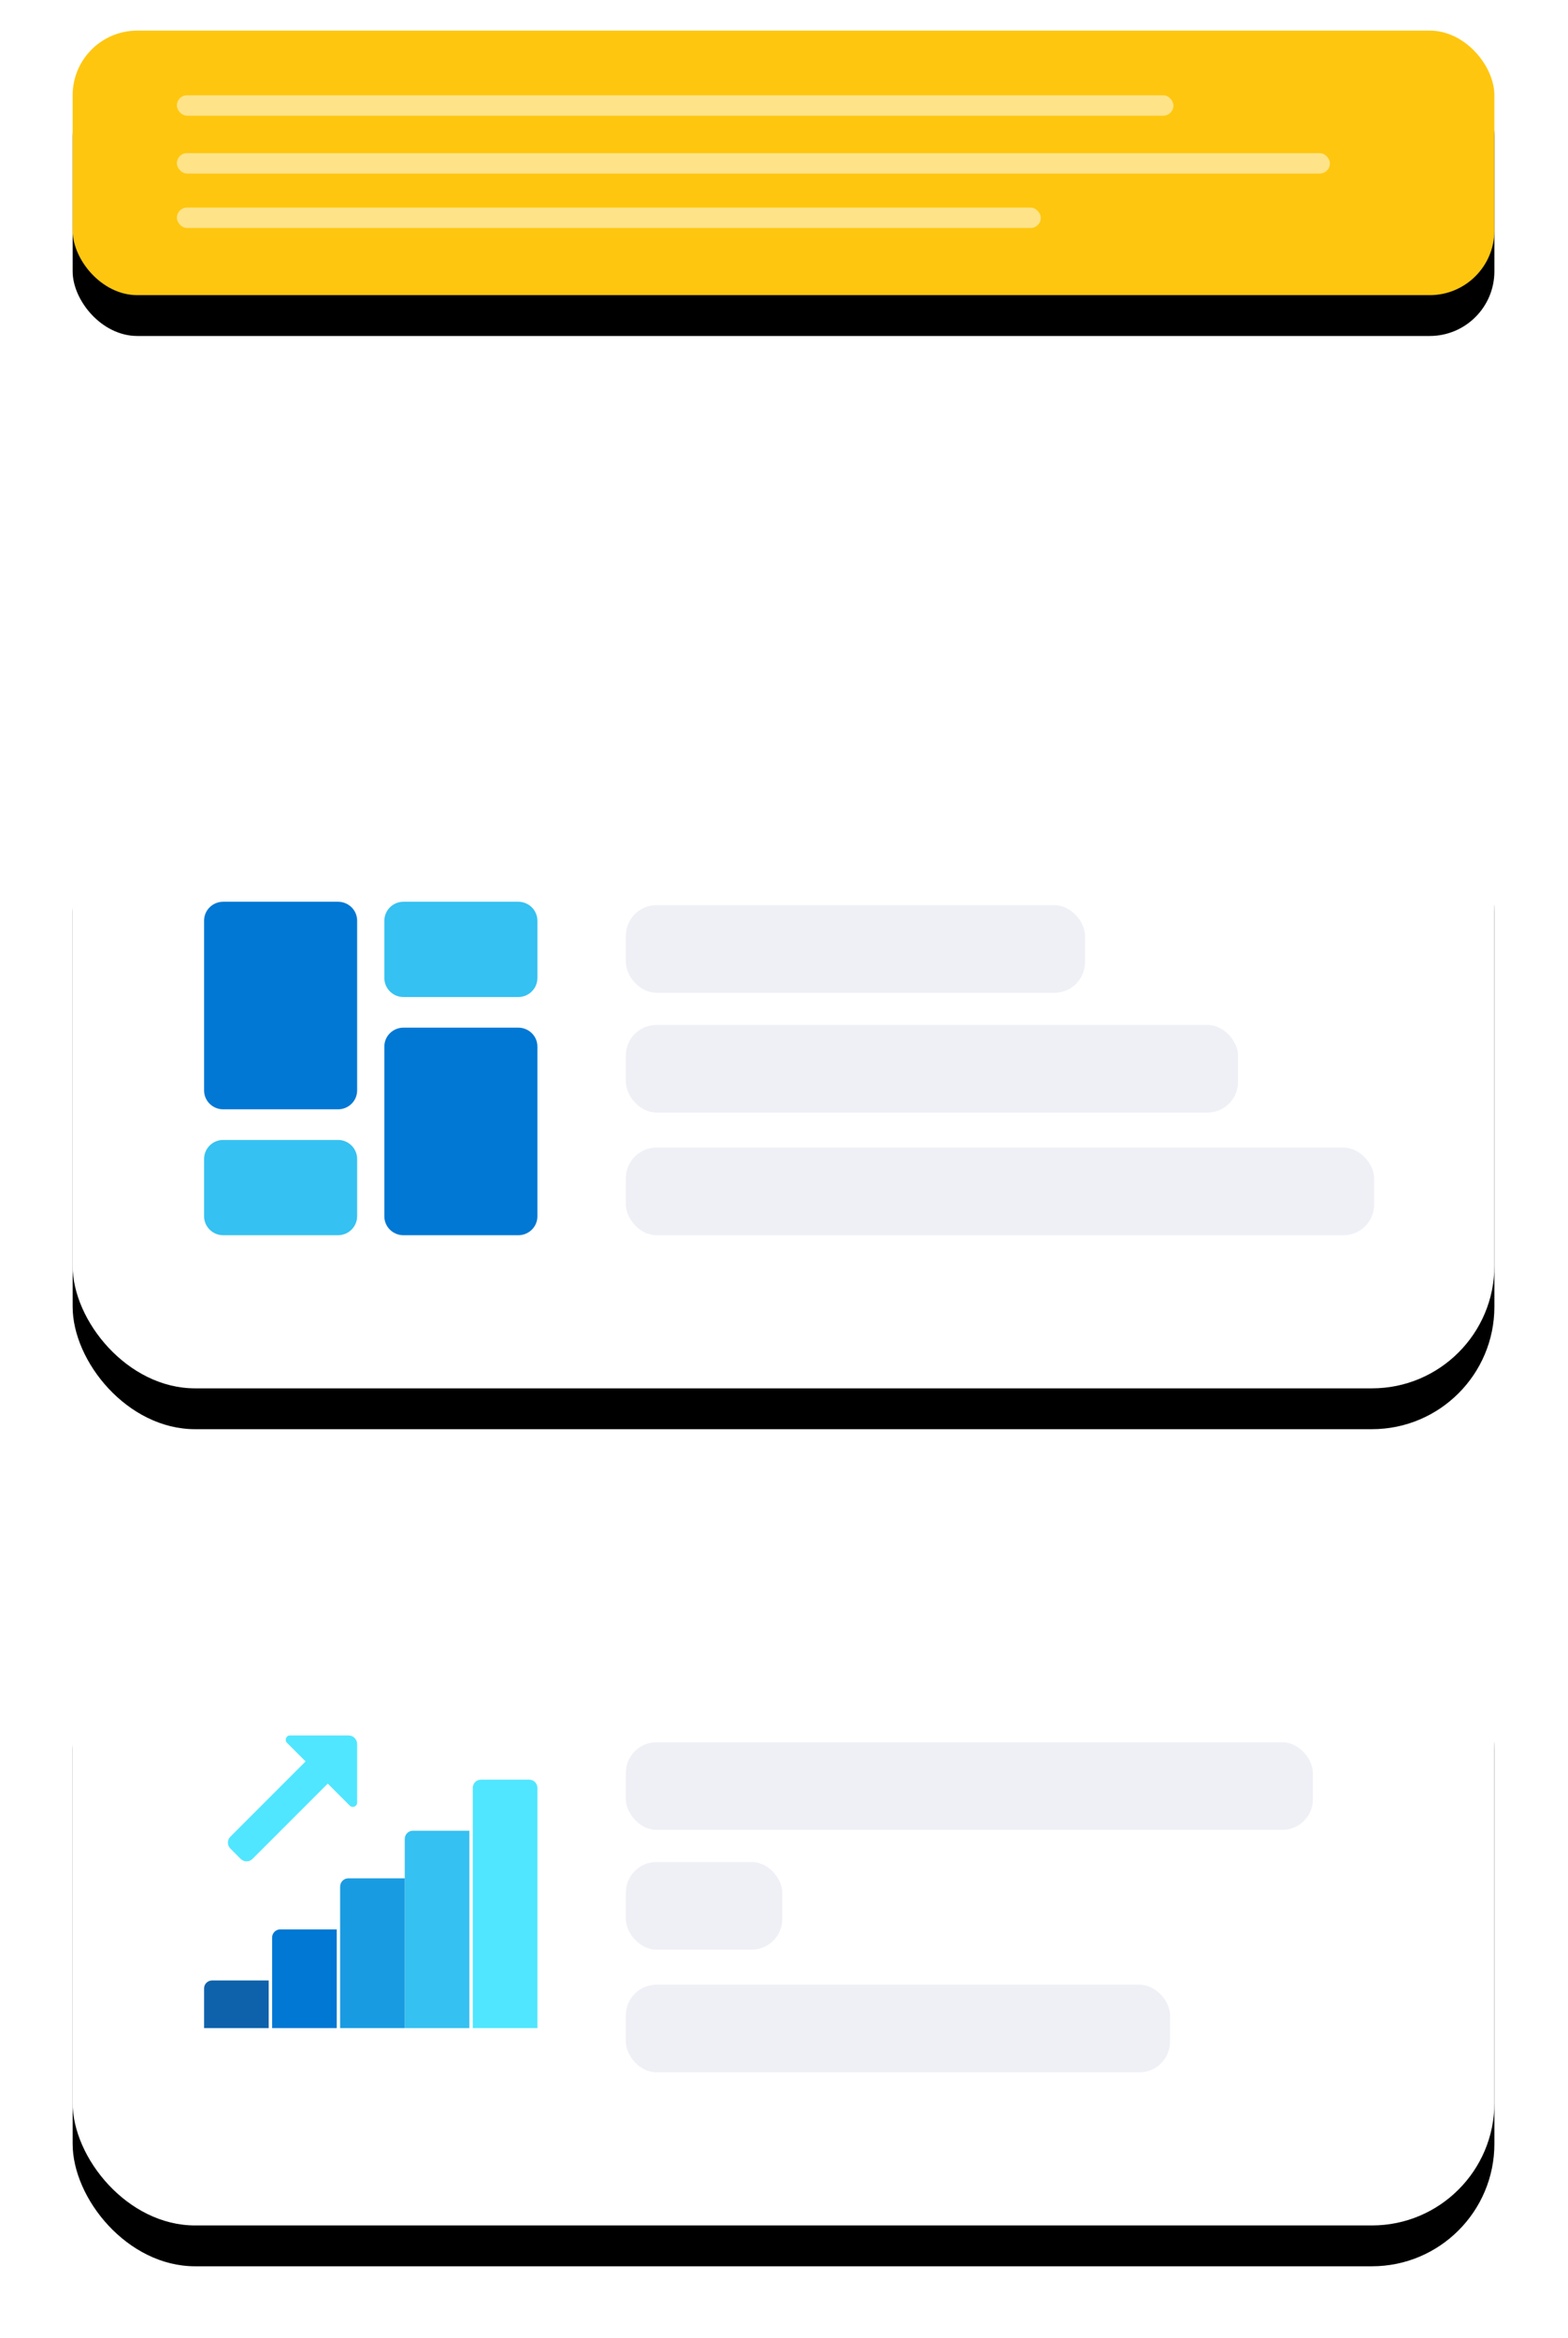 <svg xmlns="http://www.w3.org/2000/svg" xmlns:xlink="http://www.w3.org/1999/xlink" width="461" height="687" viewBox="0 0 461 687">
    <defs>
        <filter id="wlvo9x05xa" width="117.9%" height="196.5%" x="-9%" y="-32.8%" filterUnits="objectBoundingBox">
            <feOffset dy="12" in="SourceAlpha" result="shadowOffsetOuter1"/>
            <feGaussianBlur in="shadowOffsetOuter1" result="shadowBlurOuter1" stdDeviation="10.5"/>
            <feColorMatrix in="shadowBlurOuter1" values="0 0 0 0 0.307 0 0 0 0 0.536 0 0 0 0 0.911 0 0 0 0.157 0"/>
        </filter>
        <filter id="8bmcx5tqbc" width="117.9%" height="139.9%" x="-9%" y="-13.6%" filterUnits="objectBoundingBox">
            <feOffset dy="12" in="SourceAlpha" result="shadowOffsetOuter1"/>
            <feGaussianBlur in="shadowOffsetOuter1" result="shadowBlurOuter1" stdDeviation="10.5"/>
            <feColorMatrix in="shadowBlurOuter1" values="0 0 0 0 0.307 0 0 0 0 0.536 0 0 0 0 0.911 0 0 0 0.157 0"/>
        </filter>
        <filter id="g0b1dpk90e" width="117.9%" height="139.9%" x="-9%" y="-13.6%" filterUnits="objectBoundingBox">
            <feOffset dy="12" in="SourceAlpha" result="shadowOffsetOuter1"/>
            <feGaussianBlur in="shadowOffsetOuter1" result="shadowBlurOuter1" stdDeviation="10.5"/>
            <feColorMatrix in="shadowBlurOuter1" values="0 0 0 0 0.307 0 0 0 0 0.536 0 0 0 0 0.911 0 0 0 0.157 0"/>
        </filter>
        <rect id="2w8v0vsxhb" width="418" height="77.735" x="0" y="0" rx="19"/>
        <rect id="no5ex2jdod" width="418" height="188" x="0" y="0" rx="36"/>
        <rect id="fwcg58x4xf" width="418" height="188" x="0" y="0" rx="36"/>
    </defs>
    <g fill="none" fill-rule="evenodd">
        <g>
            <g>
                <g transform="translate(-732, -5161) translate(753.357, 5170)">
                    <use fill="#000" filter="url(#wlvo9x05xa)" xlink:href="#2w8v0vsxhb"/>
                    <use fill="#FFC60F" xlink:href="#2w8v0vsxhb"/>
                </g>
                <g fill="#FFF" opacity=".508" transform="translate(-732, -5161) translate(753.357, 5170) translate(30.643, 19)">
                    <rect width="293" height="6" rx="3"/>
                    <rect width="339" height="6" y="17" rx="3"/>
                    <rect width="254" height="6" y="33" rx="3"/>
                </g>
                <g transform="translate(-732, -5161) translate(753.357, 5170) translate(0, 211)">
                    <g>
                        <use fill="#000" filter="url(#8bmcx5tqbc)" xlink:href="#no5ex2jdod"/>
                        <use fill="#FFF" xlink:href="#no5ex2jdod"/>
                    </g>
                    <rect width="135" height="25.752" x="162.643" y="46" fill="#EFF0F6" rx="9"/>
                    <rect width="180" height="25.752" x="162.643" y="81.195" fill="#EFF0F6" rx="9"/>
                    <rect width="220" height="25.752" x="162.643" y="117.248" fill="#EFF0F6" rx="9"/>
                    <g fill-rule="nonzero">
                        <path fill="#0078D4" d="M39.375 61H5.625C2.517 61 0 58.518 0 55.455V5.545C0 2.482 2.517 0 5.625 0h33.75C42.483 0 45 2.482 45 5.545v49.91C45 58.518 42.483 61 39.375 61z" transform="translate(38.643, 45)"/>
                        <path fill="#35C1F1" d="M92.375 28h-33.75C55.517 28 53 25.494 53 22.4V5.6C53 2.506 55.517 0 58.625 0h33.75C95.483 0 98 2.506 98 5.6v16.8c0 3.094-2.517 5.6-5.625 5.6zM39.375 98H5.625C2.517 98 0 95.494 0 92.4V75.6C0 72.506 2.517 70 5.625 70h33.75C42.483 70 45 72.506 45 75.6v16.8c0 3.094-2.517 5.6-5.625 5.6z" transform="translate(38.643, 45)"/>
                        <path fill="#0078D4" d="M92.375 98h-33.75C55.517 98 53 95.518 53 92.455v-49.91C53 39.482 55.517 37 58.625 37h33.75C95.483 37 98 39.482 98 42.545v49.91C98 95.518 95.483 98 92.375 98z" transform="translate(38.643, 45)"/>
                    </g>
                </g>
                <g transform="translate(-732, -5161) translate(753.357, 5170) translate(0, 457)">
                    <g>
                        <use fill="#000" filter="url(#g0b1dpk90e)" xlink:href="#fwcg58x4xf"/>
                        <use fill="#FFF" xlink:href="#fwcg58x4xf"/>
                    </g>
                    <rect width="202" height="25.752" x="162.643" y="46" fill="#EFF0F6" rx="9"/>
                    <rect width="46" height="25.752" x="162.643" y="81.195" fill="#EFF0F6" rx="9"/>
                    <rect width="160" height="25.752" x="162.643" y="117.248" fill="#EFF0F6" rx="9"/>
                    <g fill-rule="nonzero">
                        <path fill="#50E6FF" d="M98 15.433V86H79V15.433C79 14.09 80.064 13 81.375 13h14.25C96.936 13 98 14.09 98 15.433zM7.72 29.765L33.483 4 40 10.516 14.235 36.281c-.959.959-2.511.959-3.468 0L7.72 33.233c-.959-.957-.959-2.51 0-3.468z" transform="translate(38.643, 44)"/>
                        <path fill="#35C1F1" d="M78 28v58H59V30.417C59 29.083 60.064 28 61.375 28H78z" transform="translate(38.643, 44)"/>
                        <path fill="#199BE2" d="M59 42v44H40V44.444C40 43.095 41.064 42 42.375 42H59z" transform="translate(38.643, 44)"/>
                        <path fill="#0078D4" d="M39 57v29H20V59.417C20 58.083 21.064 57 22.375 57H39z" transform="translate(38.643, 44)"/>
                        <path fill="#0D62AB" d="M19 72v14H0V74.333C0 73.045 1.064 72 2.375 72H19z" transform="translate(38.643, 44)"/>
                        <path fill="#50E6FF" d="M45 19.732v-17.2C45 1.134 43.866 0 42.468 0H25.27c-1.127 0-1.694 1.365-.896 2.162l18.465 18.466c.797.795 2.162.23 2.162-.896z" transform="translate(38.643, 44)"/>
                    </g>
                </g>
            </g>
        </g>
    </g>
</svg>
